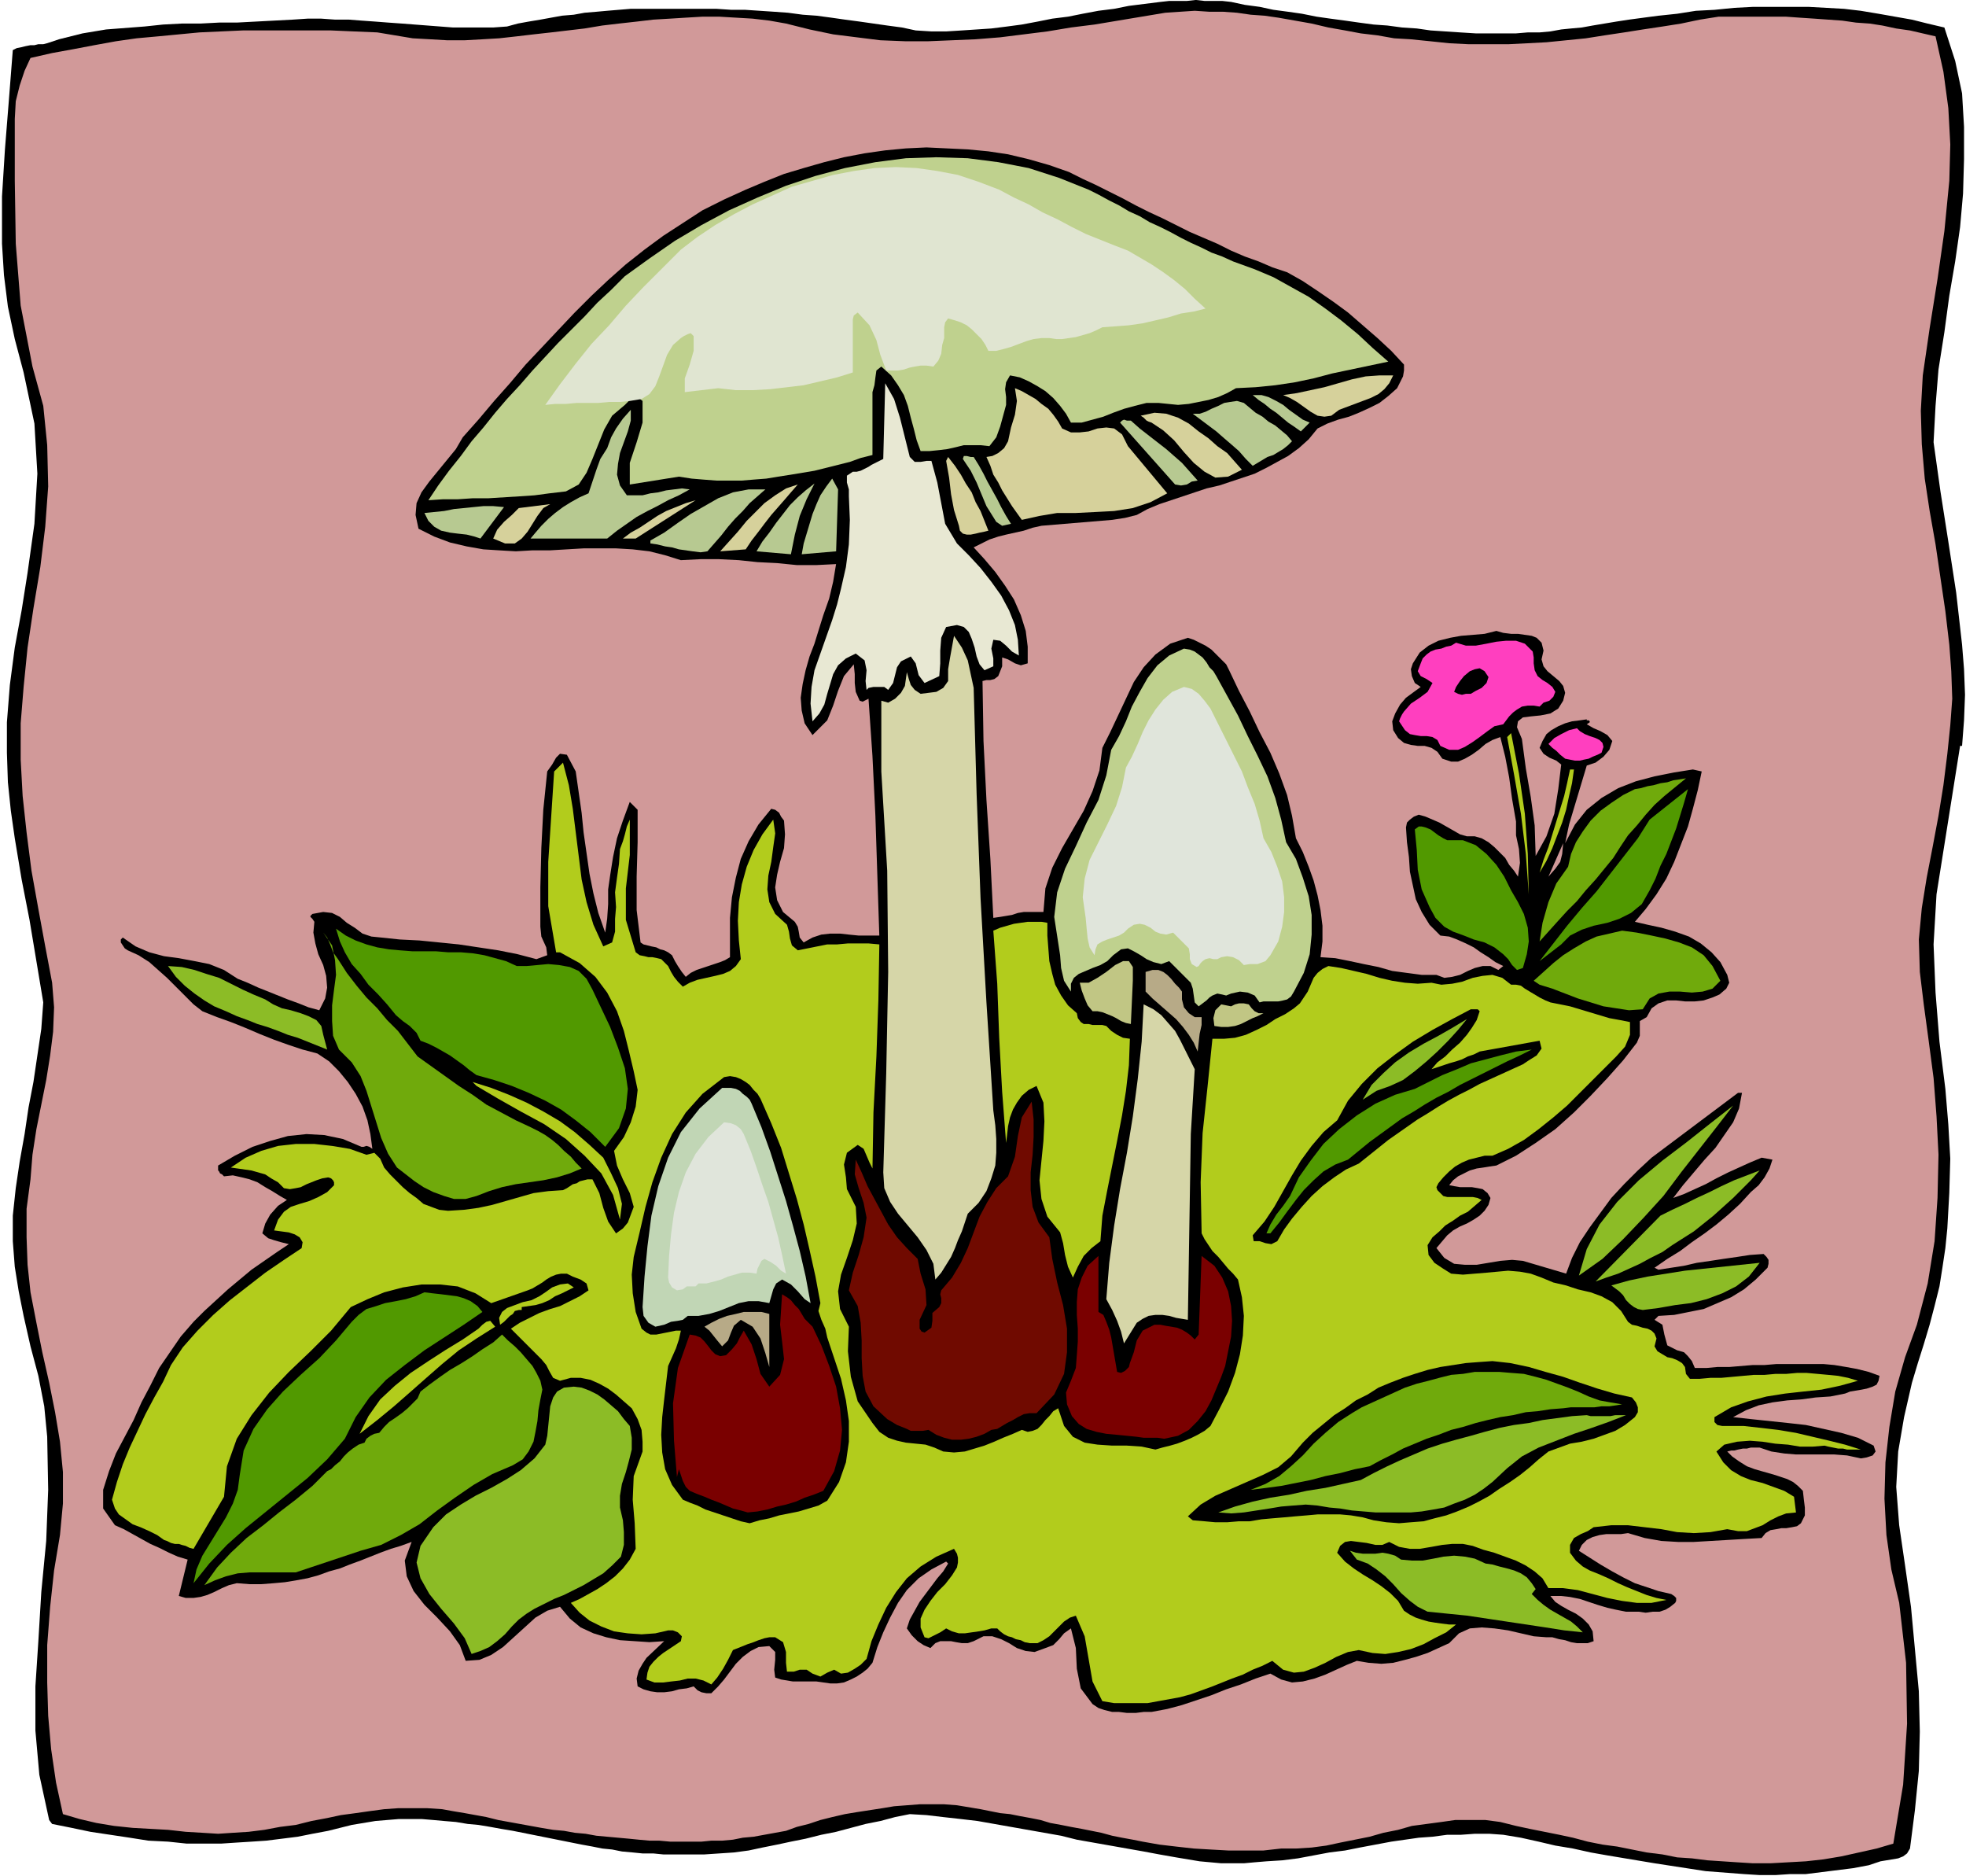 <svg xmlns="http://www.w3.org/2000/svg" fill-rule="evenodd" height="1.909in" preserveAspectRatio="none" stroke-linecap="round" viewBox="0 0 2001 1909" width="2.001in"><style>.pen1{stroke:none}.brush2{fill:#000}.brush4{fill:#bfd18e}.brush6{fill:#d6d19b}.brush8{fill:#b7c991}.brush9{fill:#d6d6a8}.brush10{fill:#ff3fbf}.brush11{fill:#e0e5db}.brush12{fill:#b2cc1c}.brush13{fill:#70aa0c}.brush14{fill:#519900}.brush15{fill:#c1c684}.brush16{fill:#8cbc26}.brush17{fill:#b7aa87}.brush20{fill:#7a0000}</style><path class="pen1 brush2" d="m1688 16 19-2 19-3 19-1 20-2 19-1h57l18 1 18 1 17 2 18 3 17 3 17 3 16 4 17 4 11 34 7 33 2 34v33l-1 35-3 34-5 35-6 35-5 37-6 38-3 37-2 37 7 50 8 51 8 52 6 53 2 25 1 26-1 26-2 26h-2l-24 151-3 51 2 49 4 50 6 48 3 36 2 35-1 35-2 36-2 20-3 20-3 19-5 20-5 19-6 20-6 19-6 20-8 35-6 35-2 36 3 39 6 41 6 42 4 43 4 43 1 41-1 40-4 40-5 39-3 5-4 3-5 2-6 1-6 1-6 1-6 2-6 2-16 3-16 2-16 2-16 2h-16l-15 1h-16l-16-1-13-1-13-1-13-1-13-2-13-2-13-2-13-2-12-2-18-3-18-3-17-3-18-4-18-3-17-4-18-4-18-3-14-1h-15l-14 1h-14l-15 2-14 1-14 2-14 2-16 3-16 3-15 3-16 2-16 3-16 3-16 2-16 1-12 1-11 1h-23l-11-1-11-1-12-2-12-2-17-3-16-3-17-3-17-3-17-3-17-3-16-4-17-3-17-3-17-3-17-3-17-3-17-2-18-2-17-2-17-1-15 3-15 4-15 3-15 4-15 4-15 3-16 4-15 3-14 3-15 3-14 3-15 2-15 1-15 1h-42l-10-1h-11l-10-1-11-1-10-2-10-1-10-2-11-2-10-2-10-2-10-2-10-2-10-2-10-2-10-2-12-2-11-2-12-2-11-1-12-2-12-1-11-1-12-1h-23l-12 1-12 1-12 2-12 2-12 3-12 3-16 3-15 3-16 2-16 2-15 1-16 1-15 1h-35l-19-2-20-1-19-3-20-3-20-3-19-4-20-4-3-4-10-46-4-45v-45l3-46 3-50 5-52 2-52-1-54-3-31-6-31-8-30-7-31-5-25-4-25-2-26v-26l3-28 4-27 5-28 4-27 5-26 4-27 4-27 2-27-7-42-7-42-8-41-7-42-4-28-3-29-1-30v-31l3-38 5-38 7-38 6-38 7-50 3-51-3-51-11-52-9-34-7-33-4-32-2-32v-48l3-48 4-50 4-51 4-2 5-1 4-1 5-1h4l4-1h5l4-1 12-4 12-3 12-3 12-2 12-2 13-1 13-1 13-1 19-2 19-1h19l19-1h18l19-1 19-1 19-1 15-1h14l14 1h14l13 1 14 1 13 1 14 1 13 1 13 1 13 1 13 1h41l14-1 11-3 11-2 12-2 11-2 11-2 12-1 11-2 12-1 11-1 12-1 12-1h87l15 1h14l15 1 15 1 14 1 15 2 14 1 15 2 14 2 15 2 14 2 14 2 15 2 14 3 16 1h15l16-1 15-1 15-1 16-2 15-2 16-3 15-3 16-2 15-3 16-3 16-2 15-3 16-2 16-2 9-1h18l9-1 9 1h18l9 1 14 3 15 2 14 3 15 2 14 2 15 3 14 2 15 2 14 2 15 2 14 1 15 2 15 1 14 2 15 1 15 1 16 1h41l12-1h12l11-1 11-2 10-1 11-1 11-2 12-2 12-2 13-2 15-2 15-2z"/><path class="pen1" style="fill:#d19999" d="m1436 40 20 2 19 2 20 1h40l20-1 19-1 20-2 20-2 19-3 20-3 19-3 20-3 19-3 19-4 19-3h69l14 1 15 1 14 1 14 1 14 2 14 1 13 2 14 3 14 2 13 3 13 3 8 36 5 37 2 37-1 37-5 51-7 49-8 50-7 48-2 36 1 34 3 35 5 33 6 34 5 34 5 34 4 34 2 27 1 28-2 27-3 29-4 32-5 31-6 32-6 31-5 31-3 32 1 33 4 33 5 37 5 38 3 39 2 39-1 44-3 44-7 43-11 42-12 33-10 35-6 36-4 36-1 37 2 37 5 35 8 34 7 61 1 62-4 62-10 60-17 5-18 4-18 4-18 3-18 2-18 1-18 1h-18l-16-1-15-1-15-1-16-2-15-1-15-3-16-2-15-3-15-3-15-2-15-3-15-4-14-3-15-3-15-3-14-3-16-4-15-2h-31l-14 2-15 2-15 2-14 4-15 3-14 4-15 3-15 3-14 3-15 2-16 1h-15l-18 2h-36l-18-1-17-1-18-2-17-2-17-3-10-2-11-2-10-2-11-3-10-2-10-2-11-2-10-2-11-2-10-3-10-2-11-2-10-2-10-1-10-2-10-2-12-2-12-2-13-1h-25l-13 1-13 1-12 2-13 2-13 2-12 2-13 3-12 3-12 4-12 3-11 4-11 2-11 2-11 2-11 1-10 2-11 1h-11l-10 1h-32l-11-1h-10l-11-1-10-1-11-1-11-1-11-1-11-2-11-1-11-2-11-1-12-2-11-2-11-2-11-2-11-2-12-3-11-2-11-2-12-2-11-2-15-1h-30l-14 1-15 2-14 2-15 2-14 3-16 3-16 4-16 2-16 3-16 2-16 1-15 1-16-1-17-1-18-2-18-1-18-1-19-2-18-3-17-4-17-5-7-32-5-34-3-34-1-34v-38l3-39 4-37 6-36 3-32v-32l-3-31-5-30-6-30-7-31-6-30-6-31-3-28-1-28v-29l4-30 2-25 4-26 5-25 5-25 4-25 3-24 1-25-2-25-7-37-7-38-7-39-5-39-4-37-2-37v-37l3-37 4-40 6-40 7-42 5-41 3-41-1-42-4-40-11-40-12-62-5-63-1-64v-63l1-18 4-16 5-15 6-13 22-5 22-4 21-4 22-4 21-3 22-2 21-2 21-2 22-1 22-1h90l23 1 24 1 18 3 18 3 18 1 17 1h18l18-1 17-1 18-2 17-2 18-2 17-2 17-2 18-3 17-2 18-2 17-2 17-1 16-1 17-1h17l17 1 17 1 17 2 17 3 24 6 24 5 24 3 24 3 25 1h24l24-1 24-1 25-2 24-3 24-3 24-4 24-3 24-4 24-4 24-4 15-1 15-1 15 1h14l14 1 14 2 14 1 14 2 17 3 17 3 17 4 17 3 16 3 17 2 17 3 17 1z"/><path class="pen1 brush2" d="m1310 277 16 9 15 10 16 11 15 11 15 13 15 13 14 13 13 14v6l-1 6-3 6-3 6-9 8-9 7-10 5-11 5-10 4-11 3-11 4-10 5-9 11-10 9-11 8-11 6-11 6-12 6-12 4-12 4-12 4-13 3-12 4-12 4-12 4-12 4-12 5-11 6-12 3-13 2-12 1-12 1-12 1-12 1-12 1-12 1-9 2-9 3-9 2-9 2-8 2-9 3-8 4-8 4 11 12 11 13 10 14 9 14 7 16 5 16 2 16v17l-7 2-6-2-7-4-6-2v9l-2 5-2 5-4 3-4 1h-4l-4 1 1 61 3 60 4 60 3 60 7-1 6-1 6-1 6-2 6-1h20l2-24 7-21 10-20 11-19 11-19 9-20 7-21 3-23 8-16 8-17 8-17 8-17 10-15 12-13 15-11 18-6 6 2 6 3 6 3 6 4 5 5 5 5 5 5 3 6 10 21 11 21 10 21 11 21 9 21 8 22 5 21 4 23 7 14 6 15 5 14 4 15 3 15 2 16v16l-2 16 15 1 15 3 14 3 15 3 14 4 15 2 15 2h15l8 3 8-1 8-2 8-4 7-3 8-2h8l8 4 5-4-8-4-7-5-8-5-7-5-8-4-9-4-8-3-9-1-11-11-8-13-6-13-3-14-3-14-1-15-2-15-1-15 1-5 3-3 4-3 5-2 7 2 7 3 7 3 7 4 7 4 7 4 7 2h8l7 2 7 4 6 5 5 5 6 6 4 7 5 6 4 6 2-14-1-14-3-14v-14l-4-23-3-22-4-21-5-20-8 3-7 4-7 6-7 5-7 4-7 3h-7l-9-3-5-7-6-4-7-2h-7l-7-1-7-2-6-5-5-8-1-9 3-8 5-9 6-7 15-11-6-4-3-7-1-7 2-6 7-11 9-7 10-5 12-3 11-2 12-1 12-1 12-3 7 2 8 1h7l7 1 7 1 5 2 5 5 2 8-2 9 2 7 4 5 6 5 6 5 4 5 2 7-2 8-5 8-8 5-10 2-10 1-8 1-5 4-1 6 5 12 4 30 5 29 4 29 1 31 11-20 8-23 4-25 3-25-5-4-7-3-6-4-4-6 3-7 4-7 5-4 7-4 7-3 7-2 8-1 7-1v1h2l1 1v1l-3 2 7 4 7 3 7 4 5 6-3 9-6 7-8 6-9 3-6 20-6 20-6 20-4 19 10-19 12-15 15-12 17-10 18-7 19-5 20-4 19-3 9 2-4 19-5 19-5 18-7 18-7 18-8 17-10 16-11 15-11 13 13 3 14 3 14 4 14 5 12 7 11 9 9 10 7 13 2 8-3 6-7 6-7 3-9 3-9 1h-10l-9-1h-9l-9 3-7 5-5 9-7 4v15l-3 7-14 18-16 18-17 18-17 17-19 17-20 14-20 13-20 10-7 1-6 1-7 1-7 2-6 3-6 3-5 4-4 5 5 1 6 1h12l6 1 5 1 5 4 3 5-2 7-4 6-5 5-6 4-7 4-7 3-7 4-6 5-11 13 8 10 10 6 11 1h12l12-2 12-2 12-1 11 1 44 13 6-16 8-16 10-15 11-15 11-15 13-14 14-14 14-13 88-66h4l-3 16-6 14-9 13-9 13-11 12-11 13-11 13-10 13 11-4 11-5 11-5 11-6 12-6 11-5 11-5 12-5 11 2-3 9-5 9-6 8-8 7-11 12-12 11-12 10-12 9-13 9-12 9-13 8-13 9 4 2 13-2 13-2 13-3 14-2 13-2 14-2 13-2 14-1 3 3 2 3v4l-1 4-12 12-12 10-13 8-14 6-14 6-15 3-15 3-16 1-4 4 8 5 2 10 3 11 10 5 7 2 4 4 4 5 3 7h12l11-1h12l12-1 12-1h12l12-1h48l11 1 12 2 11 2 12 3 11 4-1 5-2 4-4 2-6 2-5 1-6 1-6 1-5 2-15 3-15 1-15 2-14 1-15 2-14 3-13 5-13 7 18 2 19 2 19 2 18 2 18 4 18 4 17 5 16 8 2 6-3 4-6 2-6 1-14-3-13-1h-39l-12-1-13-2-12-4h-9l-4 1h-4l-5 1-4 1h-3l-4 1 5 5 7 5 8 5 8 3 7 2 7 2 7 2 6 2 6 2 6 3 5 4 5 5 1 9 1 8v8l-4 8-4 3-5 1-6 1h-5l-5 1-6 1-5 3-4 5-18 1-17 1-17 1-17 1h-16l-17-1-17-3-17-5-7 1h-15l-7 1-7 2-6 3-5 5-3 6 11 7 11 7 12 7 11 6 12 6 12 4 12 4 13 3 3 2 2 2v3l-1 2-5 4-5 3-6 2h-7l-7 1-7-1h-13l-10-2-9-2-10-3-9-3-9-3-10-2-9-1h-11l5 6 6 4 7 4 8 4 7 5 6 6 4 7 1 10-6 2h-11l-6-1-6-2-6-1-7-2h-6l-13-1-13-3-13-3-14-2-13-1-12 1-11 5-10 10-11 5-11 5-12 4-11 3-12 3-12 1-13-1-12-2-10 4-11 5-11 5-11 4-12 3-11 1-11-3-11-6-15 5-15 6-15 5-15 6-15 5-15 5-15 4-16 3h-8l-8 1h-9l-8-1h-7l-8-2-6-2-6-4-12-16-4-20-1-21-5-20-7 5-5 6-6 6-8 3-11 4-9-1-9-3-8-5-8-4-9-3h-9l-10 5-6 2h-6l-6-1-5-1h-11l-5 2-5 5-7-3-6-4-6-6-5-7 3-9 5-9 5-9 6-8 6-8 6-8 6-7 5-8-2-2-15 8-13 9-12 12-9 13-8 15-7 15-6 15-5 16-5 6-5 4-6 4-6 3-7 3-7 1h-7l-7-1-7-1h-24l-6-1-6-1-6-2-1-8 1-10v-8l-6-6-11 1-8 4-8 6-7 7-6 8-6 8-6 7-7 7h-5l-5-1-4-2-4-4-7 2-8 1-7 2-8 1h-7l-7-1-7-2-6-3-1-8 2-8 4-7 4-6 18-17-15 1-15-1-15-1-14-3-13-4-13-6-11-9-10-12-13 4-12 7-11 10-11 10-11 10-12 8-12 5-14 1-6-16-10-14-13-14-13-13-11-14-7-15-2-16 7-19-11 4-10 3-11 4-10 4-10 4-11 4-10 4-11 3-11 4-11 3-11 2-12 2-11 1-13 1h-12l-13-1-8 2-7 3-8 4-7 3-7 2-7 1h-8l-7-2 9-37-10-3-9-4-10-5-9-4-9-5-9-5-9-5-9-4-12-17v-19l6-19 7-18 9-17 9-17 8-18 9-17 9-18 11-16 11-16 13-15 11-11 12-11 12-11 12-10 12-10 13-9 13-9 12-8-8-2-7-2-6-2-6-5 3-10 5-9 8-9 9-6-7-4-8-5-7-4-8-5-8-3-8-2-9-2-9 1-2-2-2-1-1-2-1-1v-5l17-10 18-9 18-6 18-5 19-2 18 1 19 4 19 8h2l3-1 3 1 3 2-2-15-3-14-5-14-7-13-8-12-9-11-10-10-12-8-15-4-15-5-14-5-15-6-14-6-15-6-14-5-15-6-9-7-9-9-9-9-9-9-9-8-9-8-11-7-11-5-3-2-2-3-2-3v-3l2-2 13 9 14 6 15 4 15 2 16 3 15 3 15 6 14 9 10 4 11 5 10 4 10 4 10 4 11 4 10 4 11 3 6-12 2-11-1-12-3-11-5-11-3-11-2-11 1-11-2-3-2-2v-1l2-2 11-2 9 1 8 4 7 6 8 5 8 6 9 3 10 1 19 2 20 1 20 2 20 2 20 3 20 3 20 4 19 5 11-4-1-8-5-11-1-10v-40l1-40 2-39 4-39 5-7 4-7 4-4 7 1 9 17 3 21 3 21 2 20 3 21 3 21 4 20 5 20 7 20 2-14 1-15v-15l2-14 3-19 4-19 6-18 7-19 8 8v33l-1 35v34l4 33 3 2 4 1 4 1 5 1 4 2 4 1 4 2 4 3 3 6 3 5 4 6 4 5 5-4 6-3 6-2 6-2 6-2 6-2 5-2 5-3v-40l2-21 4-20 5-19 8-18 10-17 13-16 4 1 4 3 2 4 3 4 1 14-1 14-4 14-3 13-2 13 2 13 6 12 12 10 3 5 1 5 1 6 4 5 9-5 9-3 9-1h10l9 1 10 1h21l-2-61-2-61-3-61-4-58-2 1-2 1-2 1-3-1-4-9-1-9v-9l-1-10-10 12-6 15-5 15-6 15-15 15-8-12-3-13-1-13 2-14 3-14 4-14 5-13 4-13 5-16 6-17 4-17 3-18-20 1h-20l-20-2-20-1-19-2-20-1h-19l-20 1-16-5-16-4-17-2-17-1h-33l-17 1-17 1h-18l-17 1-17-1-16-1-17-3-17-4-16-6-16-8-3-14 1-12 5-11 8-11 9-11 9-11 9-11 7-12 16-18 16-19 16-18 16-19 17-18 16-17 17-18 17-17 17-16 18-16 19-15 19-14 20-13 20-13 22-11 22-10 19-8 20-8 20-6 21-6 20-5 21-4 21-3 21-2 21-1 21 1 21 1 21 2 20 3 21 5 21 6 20 7 14 7 13 6 14 7 14 7 13 7 14 7 13 6 14 7 14 7 14 6 14 6 14 7 14 6 14 5 14 6 15 5zm266 615 7-8 5-7 2-8 1-11-15 34z"/><path class="pen1 brush4" d="m1277 274 19 8 18 10 18 10 17 12 16 12 17 14 15 14 16 14-19 4-19 4-19 4-19 5-19 4-20 3-20 2-20 1-9 5-9 4-10 3-10 2-10 2-11 1-10-1-10-1h-12l-12 3-11 3-11 4-10 4-11 3-11 3h-11l-5-9-6-8-7-8-8-7-8-5-9-5-9-4-10-2-4 7-1 7 1 8v8l-3 11-3 11-4 11-7 9-9-1h-17l-8 2-9 2-8 1-10 1h-9l-4-11-3-12-3-11-3-12-4-11-6-10-7-10-10-9-5 4-1 7-1 8-2 7v64l-12 3-11 4-12 3-12 3-12 3-12 2-12 2-13 2-12 2-13 1-12 1h-26l-13-1-12-1-13-2-50 8v-22l7-21 6-20v-22l-5-4-5 1-4 3-4 4-13 11-8 14-6 15-6 15-6 14-8 12-13 7-17 2-15 2-15 1-16 1-16 1h-16l-15 1h-15l-15 1 10-15 11-15 12-15 11-15 12-14 12-15 12-14 13-14 13-15 13-14 13-14 13-13 14-14 13-14 14-13 14-14 25-18 26-18 27-16 28-15 29-13 29-12 30-10 30-8 31-6 31-4 31-1 32 1 31 4 31 6 31 10 30 12 10 5 11 6 10 5 10 6 11 5 10 6 11 5 10 5 11 6 10 5 11 5 10 5 11 4 11 5 11 4 11 4z"/><path class="pen1" style="fill:#e0e5d1" d="m1135 250 13 5 12 7 12 7 12 8 11 8 11 9 10 10 11 10-12 3-13 2-13 4-13 3-13 3-14 2-13 1-14 1-6 3-7 3-7 2-7 2-7 1-7 1h-6l-7-1h-8l-8 1-7 2-8 3-8 3-7 2-8 2h-8l-3-6-4-6-5-5-5-5-5-4-6-3-6-2-7-2-3 4-1 5v11l-2 7-1 9-3 7-5 6-7-1h-6l-6 1-5 1-6 2-6 1h-12l-6-16-4-15-7-15-12-13-4 3-1 4v54l-16 5-17 4-17 4-17 2-17 2-18 1h-17l-18-2-34 4v-14l5-14 4-14v-15l-3-3-3 1-4 2-3 2-8 7-6 10-4 11-4 11-4 10-6 8-8 5-12 2-10 1h-11l-11 1h-22l-11 1h-11l-10 1 15-21 16-21 16-20 18-19 17-20 18-19 19-19 19-19 17-13 18-12 19-11 19-10 20-9 20-9 21-6 21-6 21-4 21-3 22-1 21 1 21 3 21 4 21 7 21 8 15 8 15 7 14 8 15 7 15 8 14 7 15 6 15 6z"/><path class="pen1 brush6" d="m1418 382-4 8-5 6-6 5-8 4-8 3-8 3-8 3-8 3-8 6-7 1-7-1-7-4-7-5-7-5-7-4-7-3 14-2 14-3 14-3 14-4 14-4 14-3 14-1h14z"/><path class="pen1" style="fill:#e8e8d3" d="m926 465 5 5h6l6-1h5l6 22 4 21 4 21 12 20 12 12 12 13 11 14 10 14 8 15 6 15 3 15 1 16-7-4-6-6-6-5-7-1-2 9 2 10v8l-9 4-5-6-3-8-2-9-3-9-3-7-5-5-7-2-11 2-5 11-1 13v13l-1 13-15 7-6-8-3-12-5-7-10 5-4 6-2 8-2 8-5 7-4-3h-11l-5 1-2 2-1-9 1-11-2-10-9-7-10 5-8 7-5 9-3 10-3 10-3 11-5 9-7 8-2-18 1-17 3-17 6-17 6-17 6-17 5-16 4-16 5-22 3-23 1-25-1-24v-7l-2-7v-7l6-4h4l4-1 4-2 4-2 3-2 4-2 4-2 4-2 2-77 9 16 6 19 5 20 5 20z"/><path class="pen1 brush6" d="m1081 436 9 4h9l9-1 9-3 9-1 8 1 8 6 6 12 40 48-17 9-18 6-19 3-19 1-20 1h-19l-18 3-18 4-5-7-5-7-5-8-5-8-4-8-5-8-3-9-4-9 6-1 6-3 6-5 4-7 3-14 4-13 2-14-2-13 7 3 7 4 7 4 6 5 7 5 5 6 5 7 4 7z"/><path class="pen1 brush8" d="m1333 430-9 9-7-5-6-4-6-5-6-5-6-4-6-5-6-4-6-5h9l7 2 8 4 7 4 6 5 7 5 7 5 7 3zm-18 19-4 4-5 4-5 3-5 3-6 2-5 3-5 3-5 3-7-7-7-8-8-7-7-6-8-7-8-6-8-6-8-6h7l6-2 6-3 7-3 6-3 6-1 7-1 7 2 6 5 6 5 7 4 6 5 7 4 6 5 6 5 5 6zm-677 55h16l8-2 8-1 8-2 8-1 8-1 8 1-11 6-11 5-11 6-10 5-11 6-10 7-10 7-10 8h-78l5-6 6-7 7-7 7-6 8-6 8-5 9-5 9-4 4-12 4-12 4-11 7-11 4-11 5-9 7-10 8-9v11l-3 11-4 11-4 11-2 11-1 11 3 11 7 10z"/><path class="pen1 brush6" d="m1249 461 15 17-14 7-13 1-11-6-11-9-10-11-10-12-11-10-12-8-3-1-2-1-3-3-3-2 14-3 12 1 12 4 11 6 10 8 10 7 9 8 10 7z"/><path class="pen1 brush8" d="m1151 428 9 8 9 7 9 7 9 7 8 7 8 7 8 9 8 9-6 1-5 3-6 1-6-1-56-63 2-2 2-1 3 1h4zm-160 37 5 8 5 9 4 8 5 9 5 9 4 8 5 9 5 8-9 2-6-4-5-8-5-8-5-12-5-12-6-12-8-12 1-3h3l4 1h3z"/><path class="pen1 brush6" d="m1006 540-4 1-5 1-4 1-5 1h-4l-4-1-3-3-1-5-5-16-3-16-2-17-3-17 2-4 7 9 6 9 5 9 6 9 4 10 5 9 4 10 4 10z"/><path class="pen1 brush8" d="m851 561-35 3 2-11 3-10 3-10 3-10 4-10 4-9 6-9 6-8 6 11-2 63zm-46 3-35-3 6-10 7-9 7-10 7-9 7-9 8-8 8-7 9-7-8 16-7 17-5 19-4 20z"/><path class="pen1 brush6" d="m812 493-7 8-6 7-7 8-7 8-7 9-6 8-7 9-6 9-26 2 9-10 9-10 9-11 9-9 9-9 11-8 11-7 12-4z"/><path class="pen1 brush8" d="m779 498-8 7-8 7-7 8-8 8-7 8-7 9-7 8-7 8-7 1-8-1-7-1-7-1-7-2-7-1-8-2-7-1v-3l14-8 14-10 13-9 14-8 14-8 15-6 16-3h17z"/><path class="pen1 brush6" d="M647 548h-13l8-6 9-5 9-6 9-6 9-5 10-4 10-4 10-3-61 39zm-145 0 4-9 7-8 8-7 7-7 32-4-7 4-6 8-5 8-5 8-6 7-7 5h-10l-12-5z"/><path class="pen1 brush8" d="m489 548-6-2-8-2-9-1-8-1-9-2-7-4-6-6-4-8 10-1 10-1 10-2 10-1 10-1 10-1h10l11 1-24 32z"/><path class="pen1 brush9" d="m991 700 3 108 4 106 6 106 7 110 2 15 1 14v14l-1 13-4 13-5 13-8 12-11 11-3 9-3 9-4 9-3 8-4 9-5 8-5 8-6 7-2-16-7-14-9-13-10-12-10-12-8-12-6-14-1-16 3-101 2-103-1-103-6-101v-72l7 2 7-4 6-6 4-7 2-14 2 7 2 6 4 5 6 4 8-1 8-1 7-4 5-7v-12l2-12 2-11 2-11 8 12 6 13 3 14 3 14z"/><path class="pen1 brush10" d="m1560 663 1 6v6l1 7 3 6 5 4 5 3 5 4 3 5-2 5-4 4-6 2-4 4-6-1h-6l-6 1-5 3-4 3-4 4-3 4-3 4-9 2-7 5-8 6-7 5-8 5-7 3h-9l-9-4-3-6-5-3-6-1h-6l-6-1-5-1-5-4-4-6-2-3 1-3 2-4 2-3 7-8 9-6 8-6 5-9-6-4-6-3-3-5 3-8 2-5 4-4 4-3 5-2 6-1 5-2 5-1 5-3 10 3h10l11-2 10-2 10-1h10l9 3 8 8z"/><path class="pen1 brush4" d="m1238 688 11 20 11 20 10 21 10 20 10 21 8 22 6 22 5 23 10 17 7 19 6 19 3 19v20l-2 20-6 19-10 19-3 5-4 3-4 1-5 1h-15l-4 1-5-7-7-3-8-1-9 2-5 2-4-1-5-1-5 2-3 2-3 3-4 3-4 3-4-4-1-7-1-7-2-6-22-22-8 3-8-2-7-3-6-4-7-4-6-3-7 1-8 6-6 6-7 4-8 3-7 3-7 3-5 4-3 6v8l-7-11-3-13-1-13-2-13-4-26 3-25 8-24 11-23 11-24 12-23 8-25 5-26 8-14 7-15 6-15 8-15 8-14 10-13 12-10 15-7 6 1 5 2 4 3 4 3 4 5 3 5 4 4 3 5z"/><path class="pen1 brush11" d="m1232 721 8 16 8 16 8 16 8 16 6 16 7 17 5 17 4 18 8 14 6 15 5 15 2 16v15l-2 15-4 15-8 14-5 6-8 3h-8l-6 1-5-5-6-3-6-1-6 1-4 2h-4l-4-1-4 1-3 2-2 2-2 3-2 1-5-3-2-5v-5l-1-6-16-16-7 2-6-1-5-2-5-4-6-3-5-1-6 1-6 4-4 4-5 3-6 2-6 2-5 2-5 3-2 5-1 6-5-8-2-9-1-10-1-11-3-21 2-19 5-19 9-18 9-18 9-19 6-19 4-20 6-11 6-13 5-12 6-12 7-11 8-10 9-8 12-5 8 2 7 5 6 7 6 8z"/><path class="pen1 brush2" d="m1515 689-2 6-5 5-6 3-5 3h-5l-4 1-4-1-4-2 2-5 4-6 4-5 6-5 5-2 5-1 5 3 4 6z"/><path class="pen1 brush10" d="m1630 766-4 2-5 2-4 2-5 1-4 1h-5l-5-1-5-1-5-4-4-4-4-3-4-4 6-6 7-4 8-4 8-2 3 3 5 3 5 2 6 2 4 2 3 3 1 4-2 6z"/><path class="pen1 brush12" d="m1556 910-3-41-5-41-7-40-7-38 4-4 8 41 6 41 3 41 1 41zm-942 53 9-4 3-11v-13l1-12-1-15 2-15 2-14 1-15 3-8 2-7 2-8 3-7v36l-4 34v32l10 33 4 3 5 1 4 1h4l5 1 4 1 3 3 4 4 3 6 3 5 4 5 5 5 7-4 8-3 9-2 9-2 8-2 7-3 6-5 5-7-2-19-1-20 1-19 3-18 5-18 7-17 9-16 11-15 2 14-2 14-2 15-3 14-1 14 2 13 6 12 12 11 2 7 1 7 2 7 6 5 10-2 10-2 10-2h10l11-1h21l11 1-1 57-2 57-3 57-1 57-3-6-3-7-3-7-6-4-11 8-3 12 2 13 1 12 9 18 1 17-4 17-6 18-6 17-3 17 2 18 9 18-1 25 3 26 7 25 15 22 7 9 9 6 9 3 9 2 10 1 10 1 9 3 9 4 11 1 11-1 10-3 10-3 10-4 9-4 10-4 9-4 6 2 5-1 5-2 4-4 4-5 4-4 4-5 5-3 6 18 9 11 12 6 13 2 15 1h15l15 1 14 3 7-2 8-2 7-2 8-3 7-3 6-3 7-4 6-5 9-17 9-18 7-19 5-19 3-19 1-20-2-19-4-18-5-6-5-5-5-6-5-6-6-6-4-6-4-6-3-6-1-52 2-50 5-47 5-49h12l11-1 11-3 11-5 10-5 9-6 10-5 9-6 6-5 4-6 4-6 3-7 3-7 4-5 5-4 6-3 13 2 13 3 13 3 13 4 13 3 13 2 13 1 14-1 10 2 11-1 10-2 11-4 10-2 10-1 10 3 9 7h5l5 1 4 3 5 3 5 3 5 3 6 3 5 2 10 2 10 2 10 3 10 3 10 3 10 3 11 2 10 2v13l-5 12-9 10-10 10-13 13-13 13-14 14-14 12-15 12-15 11-16 9-16 7h-8l-8 2-8 2-7 3-7 4-6 5-6 6-5 6-2 4 1 3 3 3 3 3 4 1h26l5 1 4 2-7 6-7 6-8 4-7 5-8 5-6 6-7 6-5 8 1 10 6 8 9 6 8 5 12 1 12-1 12-1 11-1 11-1 12 1 11 2 11 4 12 5 13 3 12 4 13 3 11 4 11 6 9 9 7 11 4 3 5 1 6 2 5 1 4 2 3 3 2 5-2 8 3 5 5 3 5 3 5 1 5 2 5 3 3 4 1 7 4 5h10l11-1h11l11-1 11-1 11-1h11l11-1h11l11-1h10l11 1 11 1 10 1 10 2 10 3-18 5-19 4-19 2-18 2-19 3-19 5-17 6-17 10v5l3 3 5 1h22l18 2 17 2 18 3 17 4 17 4 16 4 16 5h-14l-4-1h-5l-5-1-5-1-4-1-12 1h-13l-12-2-13-1-13-2-13-1-13 1-13 3-8 7 7 11 8 8 10 6 10 4 12 3 11 4 11 4 10 6 2 16-10 1-8 3-8 4-8 5-8 3-8 3h-9l-11-2-17 3-17 1-17-1-16-3-17-2-17-2h-17l-18 2-6 4-7 3-7 4-4 7v8l6 8 7 6 7 4 10 4 9 4 10 5 9 4 10 4 10 4 10 3 10 2-15 3h-15l-15-2-15-3-15-4-15-4-15-2h-15l-6-10-8-7-9-6-10-5-11-4-11-4-11-3-11-4-10-2h-11l-10 1-11 2-12 2h-10l-11-2-10-5-7 3h-7l-9-2-8-1-8-1-6 1-5 4-3 7 8 9 9 7 9 6 10 6 9 6 9 7 8 8 6 10 6 4 6 3 6 2 7 2 6 1 7 1 8 1h7l-10 8-12 6-11 6-13 5-13 3-13 2-13-1-14-3-11 2-12 5-11 6-11 5-11 4-10 1-11-3-11-9-10 5-10 4-10 5-11 4-10 4-10 4-11 4-11 4-11 3-11 2-11 2-11 2h-34l-12-2-10-20-4-23-4-23-9-21-6 2-6 4-5 5-5 5-5 5-6 4-6 3h-8l-5-1-4-2-5-1-4-2-4-1-4-2-4-3-3-3h-6l-7 2-6 1-7 1-7 1h-6l-7-2-6-3-6 4-6 3-6 3-4-1-4-10v-9l4-9 6-9 7-9 8-8 7-9 5-8 1-5v-5l-1-4-3-5-18 8-16 10-14 12-11 14-10 16-8 17-7 17-5 18-6 6-6 4-7 4-7 1-7-4-7 3-7 4-8-3-6-4h-7l-6 2h-7l-1-9v-11l-3-10-8-5h-6l-5 1-6 2-5 2-6 2-5 2-5 2-5 2-5 10-5 9-6 9-6 7-8-4-8-2h-8l-8 2-9 1-8 1h-9l-8-3 1-7 2-6 4-5 5-5 5-4 6-4 6-4 6-4 1-5-4-4-5-2h-5l-13 3-14 1-14-1-14-2-13-5-12-6-10-8-9-10 9-4 9-5 9-5 9-6 9-7 8-8 7-9 6-11-1-26-2-24 1-24 9-25v-10l-1-12-4-11-6-11-8-7-8-7-8-6-9-5-9-4-10-2h-10l-11 3-7-3-4-7-3-6-5-6-31-31 9-6 10-5 10-5 11-4 10-3 10-5 10-5 9-6-2-7-6-4-8-3-6-3h-6l-5 1-5 2-5 3-4 3-5 3-5 3-5 2-37 13-16-10-18-7-18-2h-19l-19 3-19 5-17 7-17 8-20 24-21 21-22 21-20 21-18 23-15 24-10 28-3 31-31 53-4-1-4-2-4-1-3-1h-4l-4-1-4-2-3-1-7-5-8-4-9-4-8-3-7-5-7-5-4-6-3-9 5-18 6-18 7-17 8-17 8-17 9-17 9-16 8-17 12-18 15-17 16-16 17-15 18-14 18-14 19-13 18-12 1-6-3-5-5-3-6-2-15-2 4-11 6-8 7-5 9-3 10-3 9-4 9-5 7-7v-3l-1-2-2-2-3-1-6 1-6 2-5 2-5 2-6 3-5 1-6 1-6-1-6-6-7-4-6-4-7-2-7-2-7-1-7-1-7-1 15-10 16-7 17-5 18-2h19l18 2 18 3 17 6 8-2 6 6 4 9 6 7 6 6 7 7 7 6 7 5 7 6 8 3 8 3 9 1 16-1 15-2 14-3 14-4 14-4 14-4 15-2 15-1 4-2 3-2 3-2 4-1 3-2 4-1 4-1h5l7 14 4 15 5 14 8 12 7-5 5-6 3-8 3-8-4-14-7-14-6-14-3-15 10-14 7-15 5-16 2-17-4-19-5-21-5-20-7-20-10-19-12-16-16-14-20-11h-4l-8-47v-45l3-46 3-46 9-9 6 23 4 24 3 24 3 24 3 24 5 23 7 23 10 22zm988-180-2 14-3 13-3 14-4 13-5 13-5 13-6 13-7 12 4-13 5-13 4-13 4-13 4-13 4-13 3-13 3-14h4z"/><path class="pen1 brush13" d="m1716 792-11 9-11 9-10 9-9 10-9 11-9 10-8 12-7 11-9 11-9 11-10 11-9 11-10 10-10 11-9 10-9 10 3-19 6-21 8-19 12-17 3-13 5-12 7-11 8-11 10-10 11-8 12-8 12-6 6-1 7-2 6-1 7-2 7-1 6-2 7-1 6-1z"/><path class="pen1 brush14" d="m1679 906-8 14-11 9-12 6-12 4-14 3-12 4-12 6-9 9-22 17 14-18 14-18 15-18 15-17 14-18 14-18 14-18 12-19 39-31-4 14-4 13-4 13-5 13-5 13-6 12-5 13-6 12zm-206-51h16l13 5 11 9 10 11 8 12 7 14 7 12 6 12 4 14 1 14-2 13-4 14-6 2-5-5-4-6-5-5-9-7-10-5-11-3-10-4-11-4-9-5-9-9-6-11-8-18-4-20-1-20-2-21 4-3h3l4 1 5 2 4 3 4 3 5 3 4 2z"/><path class="pen1 brush12" d="M1066 939v13l1 13 1 13 3 13 3 11 6 11 7 10 9 8 1 5 3 4 3 2h5l4 1h10l4 1 5 5 6 4 6 3 7 1-1 27-3 26-4 25-5 26-5 25-5 25-5 26-2 26-9 7-8 8-6 11-5 11-5-11-3-12-2-12-3-11-13-16-6-18-2-19 2-20 2-20 1-20-1-19-7-17-8 4-7 6-5 7-4 7-3 8-2 9-1 9-1 8-4-52-3-55-2-55-4-54 7-3 7-2 7-2 7-1 7-1h14l6 1z"/><path class="pen1 brush14" d="M526 983h10l11-1 11-1 11 1 11 2 9 4 8 8 6 11 9 19 9 19 8 21 7 21 3 21-2 20-7 20-14 19-15-15-15-12-15-11-16-9-17-8-17-7-18-6-18-5-7-5-6-5-7-5-7-5-7-4-7-4-8-4-8-3-4-8-7-7-7-5-7-6-9-11-9-10-10-10-8-11-9-10-7-12-5-11-4-13 10 7 10 5 11 4 11 3 12 2 11 1 13 1h24l12 1h13l12 1 12 2 11 3 11 3 11 5z"/><path class="pen1 brush13" d="m1751 998-8 8-10 3-11 1-12-1h-11l-11 2-9 5-7 11-14 1-13-2-13-2-13-4-13-4-13-5-13-5-13-4-6-4 10-9 10-9 10-8 11-7 12-7 11-5 13-3 13-3 15 2 15 3 14 3 14 4 13 5 12 8 9 11 8 15zM344 976l9 14 10 13 10 12 11 11 10 12 11 11 10 13 10 13 14 10 14 10 14 10 14 9 14 10 15 8 15 8 15 7 8 4 7 4 7 5 6 5 6 6 7 6 5 6 6 6-12 5-13 4-14 3-14 2-14 2-14 3-13 4-13 5-11 3h-12l-10-3-11-4-10-5-9-6-9-7-9-7-9-14-7-16-5-16-5-16-5-16-6-15-9-14-13-13-6-14-1-15v-16l2-16 2-15-1-15-3-15-9-13 4 5 3 7 3 8 5 7z"/><path class="pen1 brush15" d="m1153 998-2 44-5-1-5-2-5-3-4-2-5-2-5-2-5-1h-5l-5-6-3-7-3-8-2-8h9l9-5 9-6 9-7 8-4h6l4 6v14z"/><path class="pen1 brush16" d="m270 1017 8 5 9 4 9 2 10 3 8 3 8 4 5 6 2 9 4 15-10-4-10-4-10-4-10-3-10-4-11-4-10-3-10-4-11-4-11-5-12-5-10-6-10-7-10-8-9-9-8-11 14 1 13 3 12 4 13 4 12 6 12 6 11 5 12 5z"/><path class="pen1 brush17" d="M1203 1009v8l2 8 5 6 6 4h7v8l-2 9-1 9-1 9-4-9-5-8-6-8-7-8-8-7-8-7-8-7-7-7v-20l7-2h6l5 2 4 3 4 4 4 5 4 4 3 4z"/><path class="pen1 brush15" d="m1286 1031-6 3-5 2-6 3-6 3-6 2-7 1h-7l-7-1-1-8 2-8 6-6 10 2 4-2 4-1h5l5 1 3 4 3 3 4 2h5z"/><path class="pen1 brush9" d="m1216 1088-4 66-1 64-1 63-1 62-6-1-6-1-7-2-7-1h-7l-7 1-6 3-6 4-13 21-3-12-4-11-5-11-6-11 3-37 5-38 6-37 7-37 6-37 5-38 4-38 2-38 10 5 8 6 7 8 7 8 5 9 5 10 5 10 5 10z"/><path class="pen1 brush2" d="m1506 1029-3 9-5 8-5 7-7 8-8 7-7 7-8 6-6 7 6-2 6-2 6-2 7-2 6-2 6-3 6-2 6-3 61-11 2 8-5 7-8 5-6 4-11 5-11 5-11 5-11 5-11 6-10 5-11 6-10 6-11 7-10 6-10 7-10 7-10 7-10 8-10 8-10 8-13 6-12 8-12 9-11 10-10 11-10 12-8 11-7 12-6 3-6-1-6-2h-6l-1-6 12-14 10-15 9-16 9-16 9-15 11-15 12-14 14-12 11-20 14-17 16-16 18-14 18-13 20-12 20-11 19-10h7l2 2z"/><path class="pen1 brush16" d="m1401 1110-14 9 9-15 12-12 12-11 14-10 15-9 15-8 14-8 15-9-9 11-10 11-11 11-11 10-12 10-12 9-13 6-14 5z"/><path class="pen1 brush14" d="m1559 1068-12 6-13 6-12 6-12 6-12 6-12 6-12 7-12 6-12 7-11 7-12 7-11 8-11 8-11 8-11 9-11 9-13 5-12 7-10 9-10 10-8 10-9 12-8 11-9 11h-4l4-9 6-10 7-9 7-10 9-19 12-17 13-17 16-15 18-14 19-12 20-9 20-6 14-7 14-7 15-6 14-6 15-4 15-4 16-4 16-2z"/><path class="pen1 brush2" d="m774 1118 11 25 10 25 8 26 8 26 7 26 6 26 6 27 5 27-2 8 3 9 4 9 2 9 7 21 7 21 5 22 3 21v21l-3 21-7 20-12 19-9 5-10 3-10 3-10 2-10 2-10 3-10 2-10 3-9-2-9-3-9-3-9-3-9-3-8-4-8-3-7-3-11-15-7-16-3-17-1-18 1-18 2-18 2-17 2-17 4-9 4-9 3-9 2-9h-5l-5 1-5 1-5 1-5 1h-6l-4-2-5-4-6-17-3-19-1-19 2-18 6-25 6-26 7-25 9-25 11-24 14-22 17-19 22-17 6-1 6 1 5 2 5 3 4 3 4 5 4 4 3 5z"/><path class="pen1 brush12" d="m614 1178 8 16 7 15 4 16-2 16-7-25-12-22-17-18-19-17-22-15-24-13-23-13-22-13-4-4 19 6 18 7 18 8 17 9 17 10 15 11 15 13 14 13z"/><path class="pen1" style="fill:#c1d6b5" d="m765 1123 10 24 9 25 8 25 8 25 7 25 7 26 6 26 5 27-6-4-7-8-7-7-9-5-6 4-3 6-2 7-2 7-11-2h-10l-10 2-10 4-10 4-10 3-11 2h-11l-5 4-5 1-7 1-7 3-9 2-7-4-5-7-1-9 2-31 3-31 4-31 7-30 10-29 13-26 19-24 23-21h9l5 1 4 2 3 3 4 3 3 3 2 4z"/><path class="pen1 brush11" d="m757 1154 7 17 6 17 6 18 6 17 5 18 5 18 4 18 4 19-5-3-5-5-6-4-6-3-3 2-2 4-2 4-1 5-7-1h-8l-7 2-7 2-7 3-7 2-8 2h-8l-3 3h-9l-4 3-6 1-5-3-3-5-1-5 1-22 2-22 3-22 5-21 7-20 10-19 13-17 16-15 7 1 5 2 5 4 3 5z"/><path class="pen1" style="fill:#700a00" d="m1050 1121 2 18v18l-1 18-2 18v18l2 17 6 16 11 15 3 22 5 24 6 23 4 24v24l-3 22-10 21-18 19h-7l-6 1-6 3-5 3-6 3-5 3-5 3-6 1-7 4-8 3-8 2-8 1h-9l-8-2-8-3-8-5-6 1h-12l-4-2-5-2-5-2-5-3-5-3-14-13-8-15-3-16-1-18v-18l-1-18-3-17-9-16 4-18 6-18 5-18 3-20-3-15-5-15-4-14 1-15 6 13 6 14 7 13 7 13 7 13 9 13 10 11 11 11 3 15 5 16 1 16-7 15v9l2 3 3 1 7-5 1-7v-8l7-6 2-4v-5l-1-4 1-4 11-13 9-15 7-15 6-16 6-16 8-15 9-14 12-12 7-20 3-21 4-19 10-16z"/><path class="pen1 brush16" d="m1607 1298 8-27 13-25 18-23 22-22 24-20 25-19 24-19 23-18-17 22-18 23-18 23-18 24-20 22-21 22-21 20-24 17zm184-107-9 10-9 9-9 9-10 9-10 9-10 8-10 8-11 7-11 7-10 7-12 6-11 6-11 5-11 5-12 4-11 4 66-67 12-6 13-6 12-6 13-6 12-6 13-6 13-5 13-5z"/><path class="pen1 brush20" d="m1118 1335 5 3 3 7 3 8 2 8 6 35 4 1 4-2 4-4 1-4 4-11 3-12 6-10 12-6h6l5 1 6 1 6 1 5 2 5 3 4 3 4 4 4-5 3-80 13 10 8 12 6 14 3 15 1 15-1 16-3 15-3 15-4 11-5 12-5 12-6 11-8 10-9 9-11 6-14 3-7-1h-14l-7-1-10-1-10-1-11-1-10-2-10-3-8-5-7-8-5-12-1-12 5-12 5-13 1-13 1-14v-13l-1-14v-13l1-13 4-12 6-12 11-10v57z"/><path class="pen1 brush16" d="m1791 1285-11 14-13 10-14 7-16 6-16 4-16 2-17 3-16 2-5-1-4-2-4-3-4-4-3-5-4-4-4-3-4-3 18-5 19-4 19-3 19-3 19-2 19-2 19-2 19-2z"/><path class="pen1 brush12" d="m584 1310-6 3-6 3-7 3-6 4-7 3-7 2-7 1-7 1v3h-3l-4 1-2 3-3 2-3 3-3 3-4 3-1-7 3-6 5-4 8-3 8-3 9-2 8-4 6-4 7-5 8-3 8-1 6 4z"/><path class="pen1 brush14" d="m491 1335-19 13-20 13-20 13-20 15-19 15-17 18-14 20-11 22-18 21-20 19-21 17-21 17-21 17-19 17-18 19-16 20 3-14 6-14 8-13 8-13 8-13 7-14 5-14 2-15 4-25 10-22 14-20 16-18 18-17 19-17 17-18 16-19 7-7 8-6 10-3 9-3 11-2 10-2 10-3 9-4 8 1 9 1 8 1 8 1 7 2 7 3 7 5 5 6z"/><path class="pen1 brush20" d="m827 1350 9 19 8 21 7 21 4 22 2 22-2 21-6 21-11 20-10 4-9 3-9 4-10 3-9 2-10 3-10 2-10 1-7-2-8-2-7-3-7-3-8-3-7-3-8-3-7-3-4-4-3-6-2-6-2-6-2 8-3-37-1-38 5-36 12-34 6 1 5 2 4 4 4 5 3 4 4 4 5 2 6-1 6-6 5-6 3-6 4-7 8 14 5 15 4 15 9 13 11-12 4-16-2-18-2-17 2-31 5 3 4 3 4 5 4 4 3 5 3 5 4 4 4 4z"/><path class="pen1 brush17" d="M783 1337v54l-4-14-5-15-8-12-12-7-7 6-3 7-3 8-6 6-5-6-4-5-4-5-5-4 7-4 8-4 8-3 9-2 8-2h18l8 2z"/><path class="pen1 brush12" d="m504 1350-19 12-18 12-17 14-16 14-17 15-16 14-17 14-18 14 9-18 12-17 15-14 16-13 18-12 17-11 18-11 16-11 4-4 4-3 4-1 5 6z"/><path class="pen1 brush13" d="m552 1414-2 10-2 11-1 11-2 11-2 10-5 10-6 8-10 6-21 9-19 11-19 13-18 13-18 14-19 11-20 10-21 6-66 22h-47l-12 1-12 3-11 4-11 5 13-18 14-15 16-15 17-13 16-13 17-13 17-14 15-15 4-2 4-4 5-4 4-5 4-4 5-4 6-4 6-2 2-4 4-3 4-2 5-1 5-6 5-5 6-4 7-5 6-5 5-5 5-5 3-7 9-7 11-8 10-7 12-7 11-7 10-7 11-7 9-8 6 6 7 6 6 6 6 7 6 7 4 7 4 8 2 9z"/><path class="pen1 brush2" d="m1661 1422 4 5 2 5v5l-3 5-10 8-10 6-11 4-11 4-12 3-12 2-11 4-11 4-10 8-9 8-10 8-10 7-11 7-10 7-11 6-10 5-12 5-11 4-12 3-11 3-13 1-12 1-13-1-13-2-11-3-12-2-11-1h-23l-11 1-12 1-11 1-12 1-11 1-12 2h-11l-12 1h-12l-11-1-12-1-5-4 13-12 15-9 16-7 16-7 16-7 16-8 13-11 12-14 10-10 11-9 11-9 11-7 11-8 12-6 11-7 12-5 13-5 12-4 13-4 13-3 13-2 13-2 13-1 14-1 18 2 19 4 17 5 18 5 17 6 18 6 17 5 18 4z"/><path class="pen1 brush13" d="m1651 1429-6 1-7 1h-8l-7 1h-24l-8 1-13 1-13 2-12 1-13 3-13 2-13 3-12 3-13 4-12 3-13 5-12 4-12 5-12 5-11 6-12 6-11 6-15 3-15 4-15 3-15 4-15 3-15 3-15 2-16 2 15-6 14-8 12-10 12-11 11-12 12-11 13-11 14-9 10-6 11-5 11-5 11-5 11-5 12-4 12-3 11-3 12-3 12-1 12-2h25l12 1 13 1 12 3 11 3 11 4 11 4 10 4 11 5 11 4 11 2 12 2z"/><path class="pen1 brush16" d="m641 1451 2 12v12l-3 12-3 11-4 12-2 12v12l3 13 1 12v13l-3 12-9 9-9 8-10 6-10 6-10 5-10 5-10 4-10 5-10 5-8 5-8 6-7 7-7 8-8 7-8 6-9 4-9 3-7-16-11-15-13-15-12-15-9-16-4-16 4-17 13-19 13-13 15-10 15-9 16-8 16-9 14-9 14-12 11-14 2-9 1-10 1-10 1-10 3-9 4-6 7-4 10-1 8 1 8 3 8 4 7 5 7 6 7 6 6 8 6 7zm1014-11-18 7-17 6-18 6-18 7-18 7-17 9-15 12-15 14-9 7-9 6-10 5-11 4-10 4-11 2-12 2-11 1h-36l-12-1-12-1-12-2-11-1-12-2-12-1-13 1-12 1-12 2-13 2-13 2-13 1-13-1 17-6 18-5 18-4 19-3 18-4 19-3 18-4 18-4 13-7 14-7 13-6 14-6 14-6 15-5 14-4 15-4 14-4 15-4 15-3 15-2 14-3 15-2 15-2 15-1 4 1h20l5-1h11zm-229 147 11 1h11l11-2 10-2 11-1 11 1 10 2 11 5 7 1 7 2 8 2 7 2 7 3 6 4 5 6 4 6-4 5 6 6 6 5 7 5 7 4 7 4 7 4 6 5 6 6-19-2-19-3-20-3-20-3-20-3-20-3-20-2-20-2-10-5-8-6-9-8-8-9-8-8-9-7-9-6-11-4-7-9 6 2 7 1h13l7-1 6 1 7 2 6 4z"/></svg>
